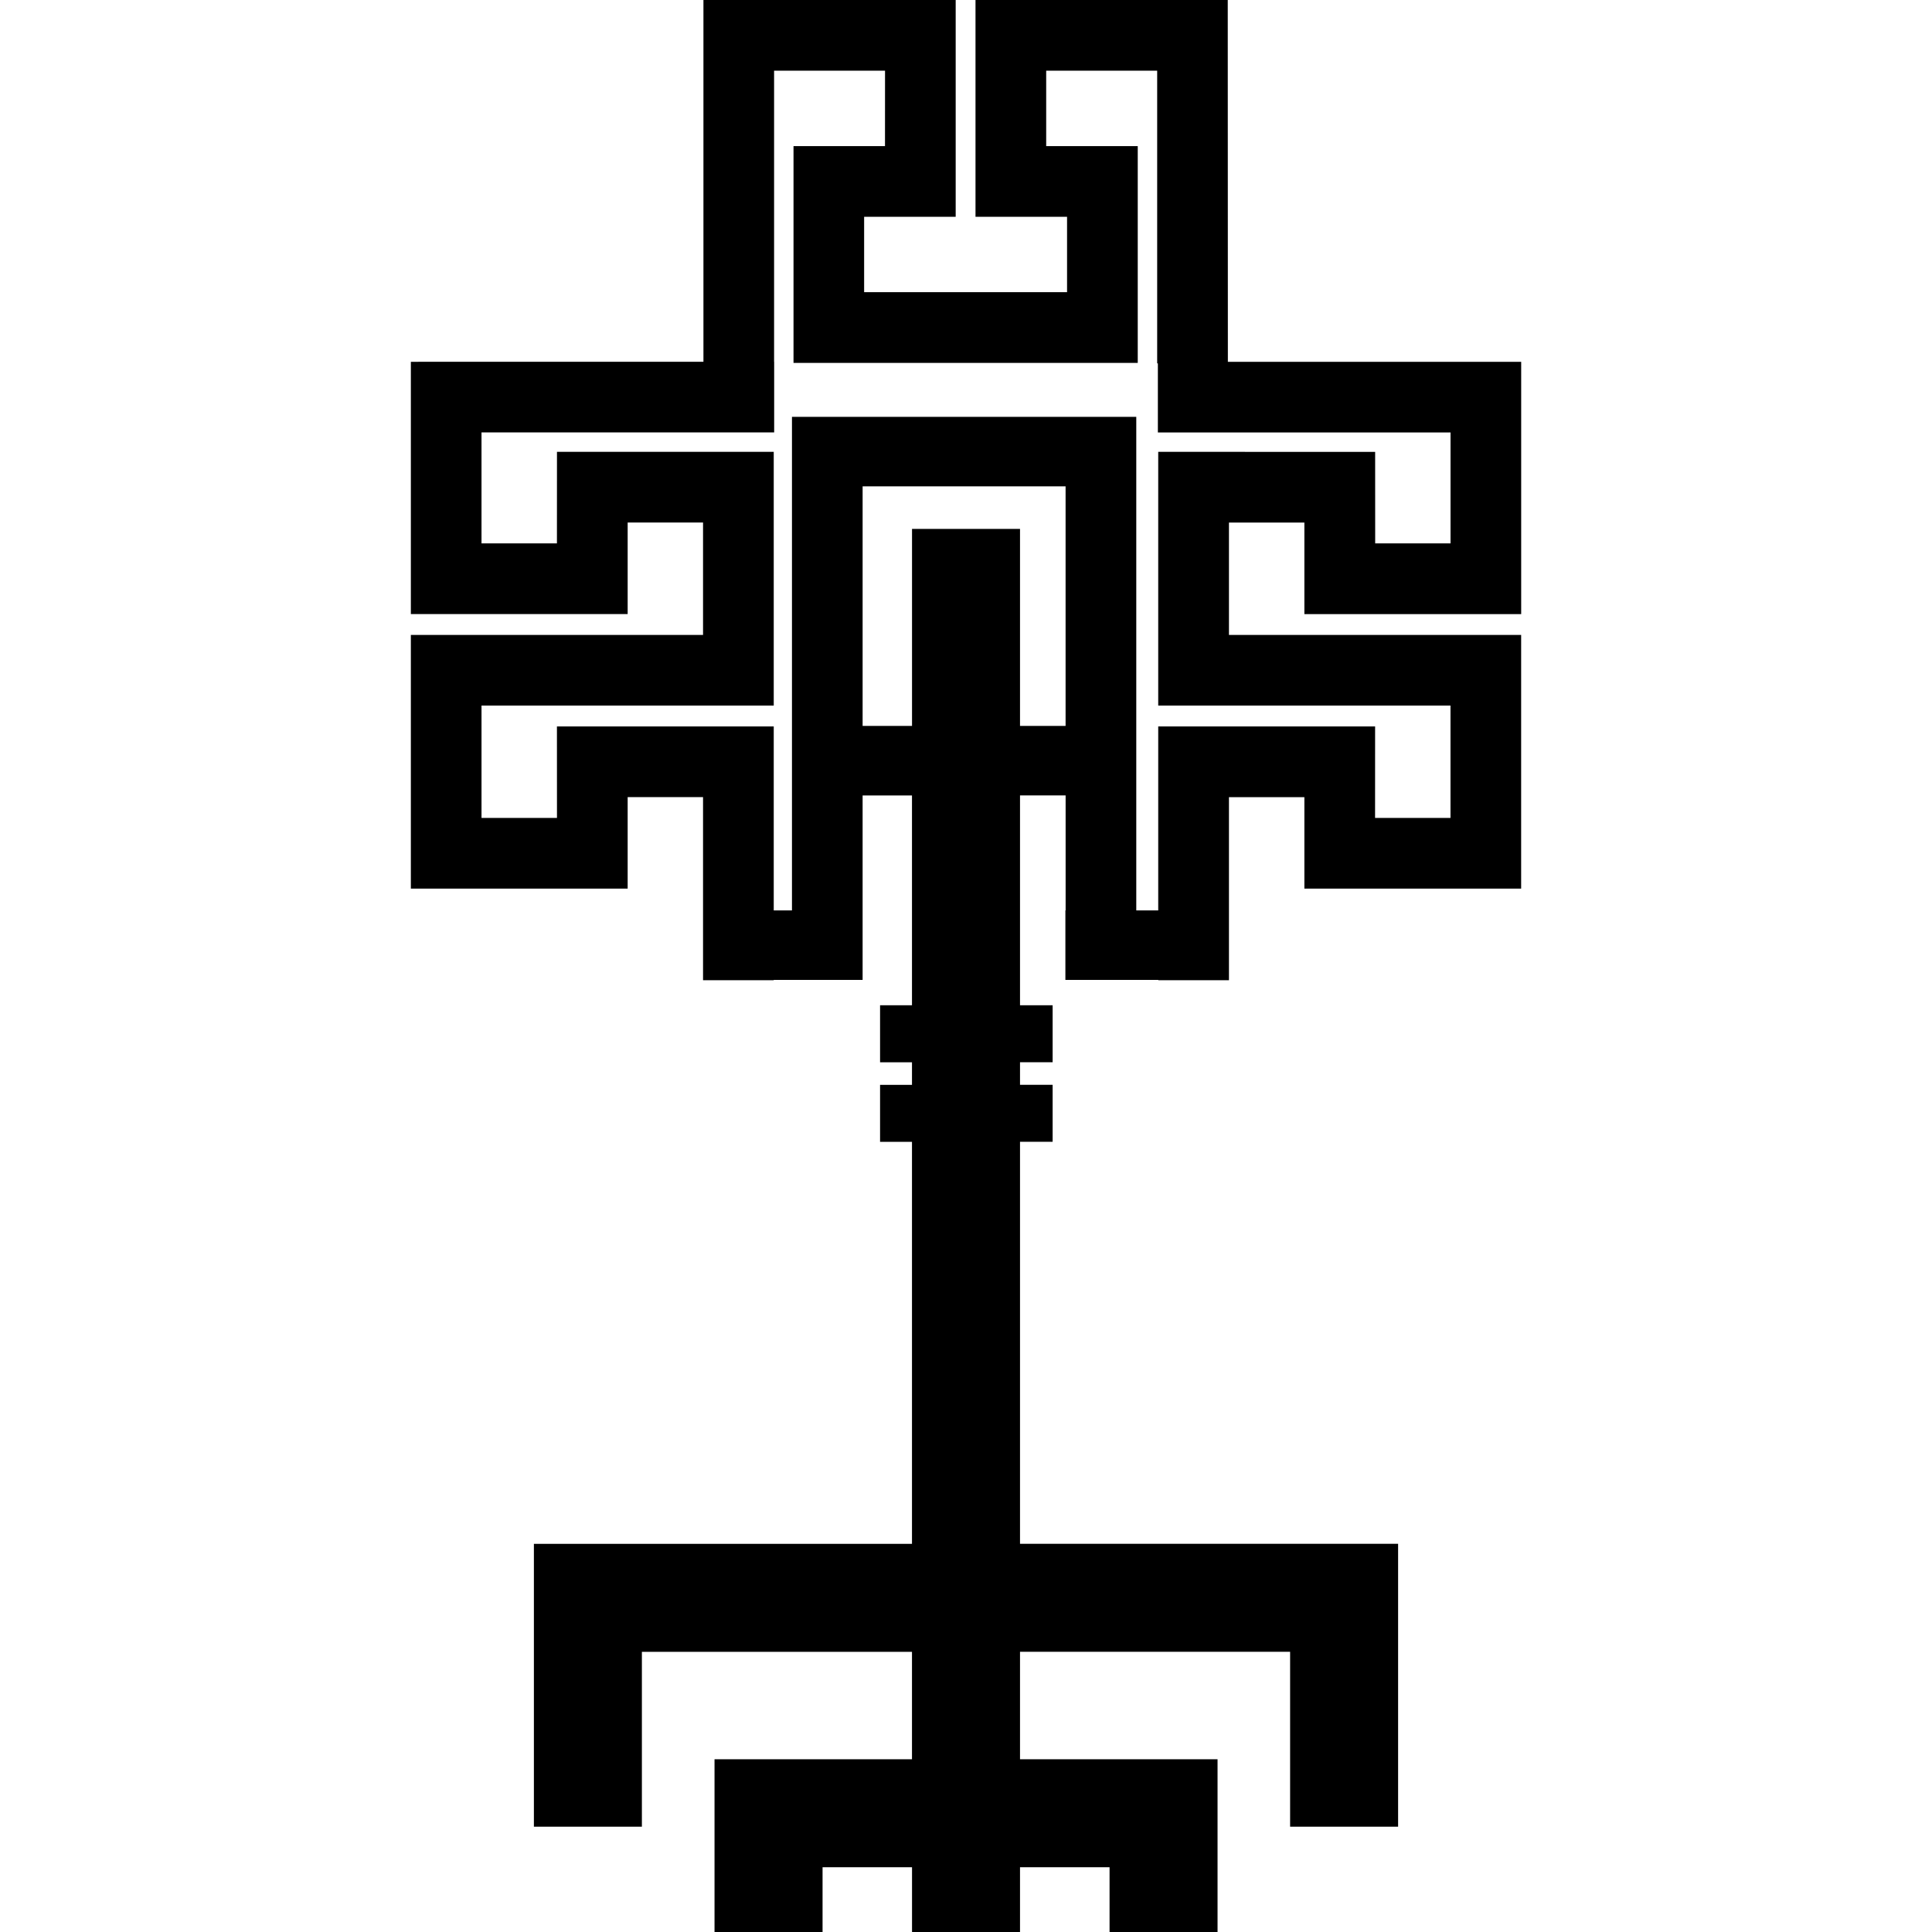 <?xml version="1.0" encoding="iso-8859-1"?>
<!-- Uploaded to: SVG Repo, www.svgrepo.com, Generator: SVG Repo Mixer Tools -->
<!DOCTYPE svg PUBLIC "-//W3C//DTD SVG 1.1//EN" "http://www.w3.org/Graphics/SVG/1.1/DTD/svg11.dtd">
<svg fill="#000000" version="1.1" id="Capa_1" xmlns="http://www.w3.org/2000/svg" xmlns:xlink="http://www.w3.org/1999/xlink" 
	 width="800px" height="800px" viewBox="0 0 49.822 49.822"
	 xml:space="preserve">
<g>
	<path d="M39.228,15.836V9.33h-7.564L31.661,0h-6.505v5.59h2.361v1.945H24.9h-2.616V5.59h2.361V0H18.14v9.329L10.595,9.33v6.506
		h5.591v-2.361h1.944v2.898h-7.535v6.542h5.591v-2.359h1.944v4.721h1.823V25.27h2.292v-0.855v-0.936v-2.966h1.273v5.411h-0.823v1.47
		h0.823v0.582h-0.823v1.469h0.823v3.502v2.361v4.504h-9.75v7.295h2.785v-4.51h6.965V43.7v1.667h-5.092v4.455h2.786v-1.67h2.307v1.67
		h2.785v-1.67h2.309v1.67h2.785v-4.455h-5.094V43.7v-1.104h6.965v4.51h2.785v-7.295h-9.75v-4.504v-2.361v-3.502h0.841v-1.469h-0.841
		v-0.582h0.841v-1.47h-0.841v-5.411h1.176v2.966h-0.006v1.792h2.396v0.008h1.822v-4.721h1.945v2.359h5.59v-6.542h-7.535v-2.898
		h1.945v2.361H39.228z M26.304,18.72v-5.081h-2.785v5.081h-1.274v-6.178h5.234v6.178H26.304z M29.868,11.652v6.543h7.537v2.897
		H35.46l0.001-2.359h-5.593v4.745h-0.566V10.75h-0.203h-1.619h-7.057v0.04v1.752v6.178v1.792v2.966h-0.47v-4.745h-5.591l0.001,2.359
		h-1.946v-2.897h7.536v-6.543h-5.59l-0.001,2.36h-1.945v-2.861h7.547V9.329h-0.002V1.823h2.861l-0.001,1.945h-2.359v5.59h4.438
		h4.439v-5.59h-2.361V1.823h2.862V9.37h0.018v1.782h7.547v2.861h-1.943l-0.001-2.36L29.868,11.652L29.868,11.652z"/>
</g>
</svg>